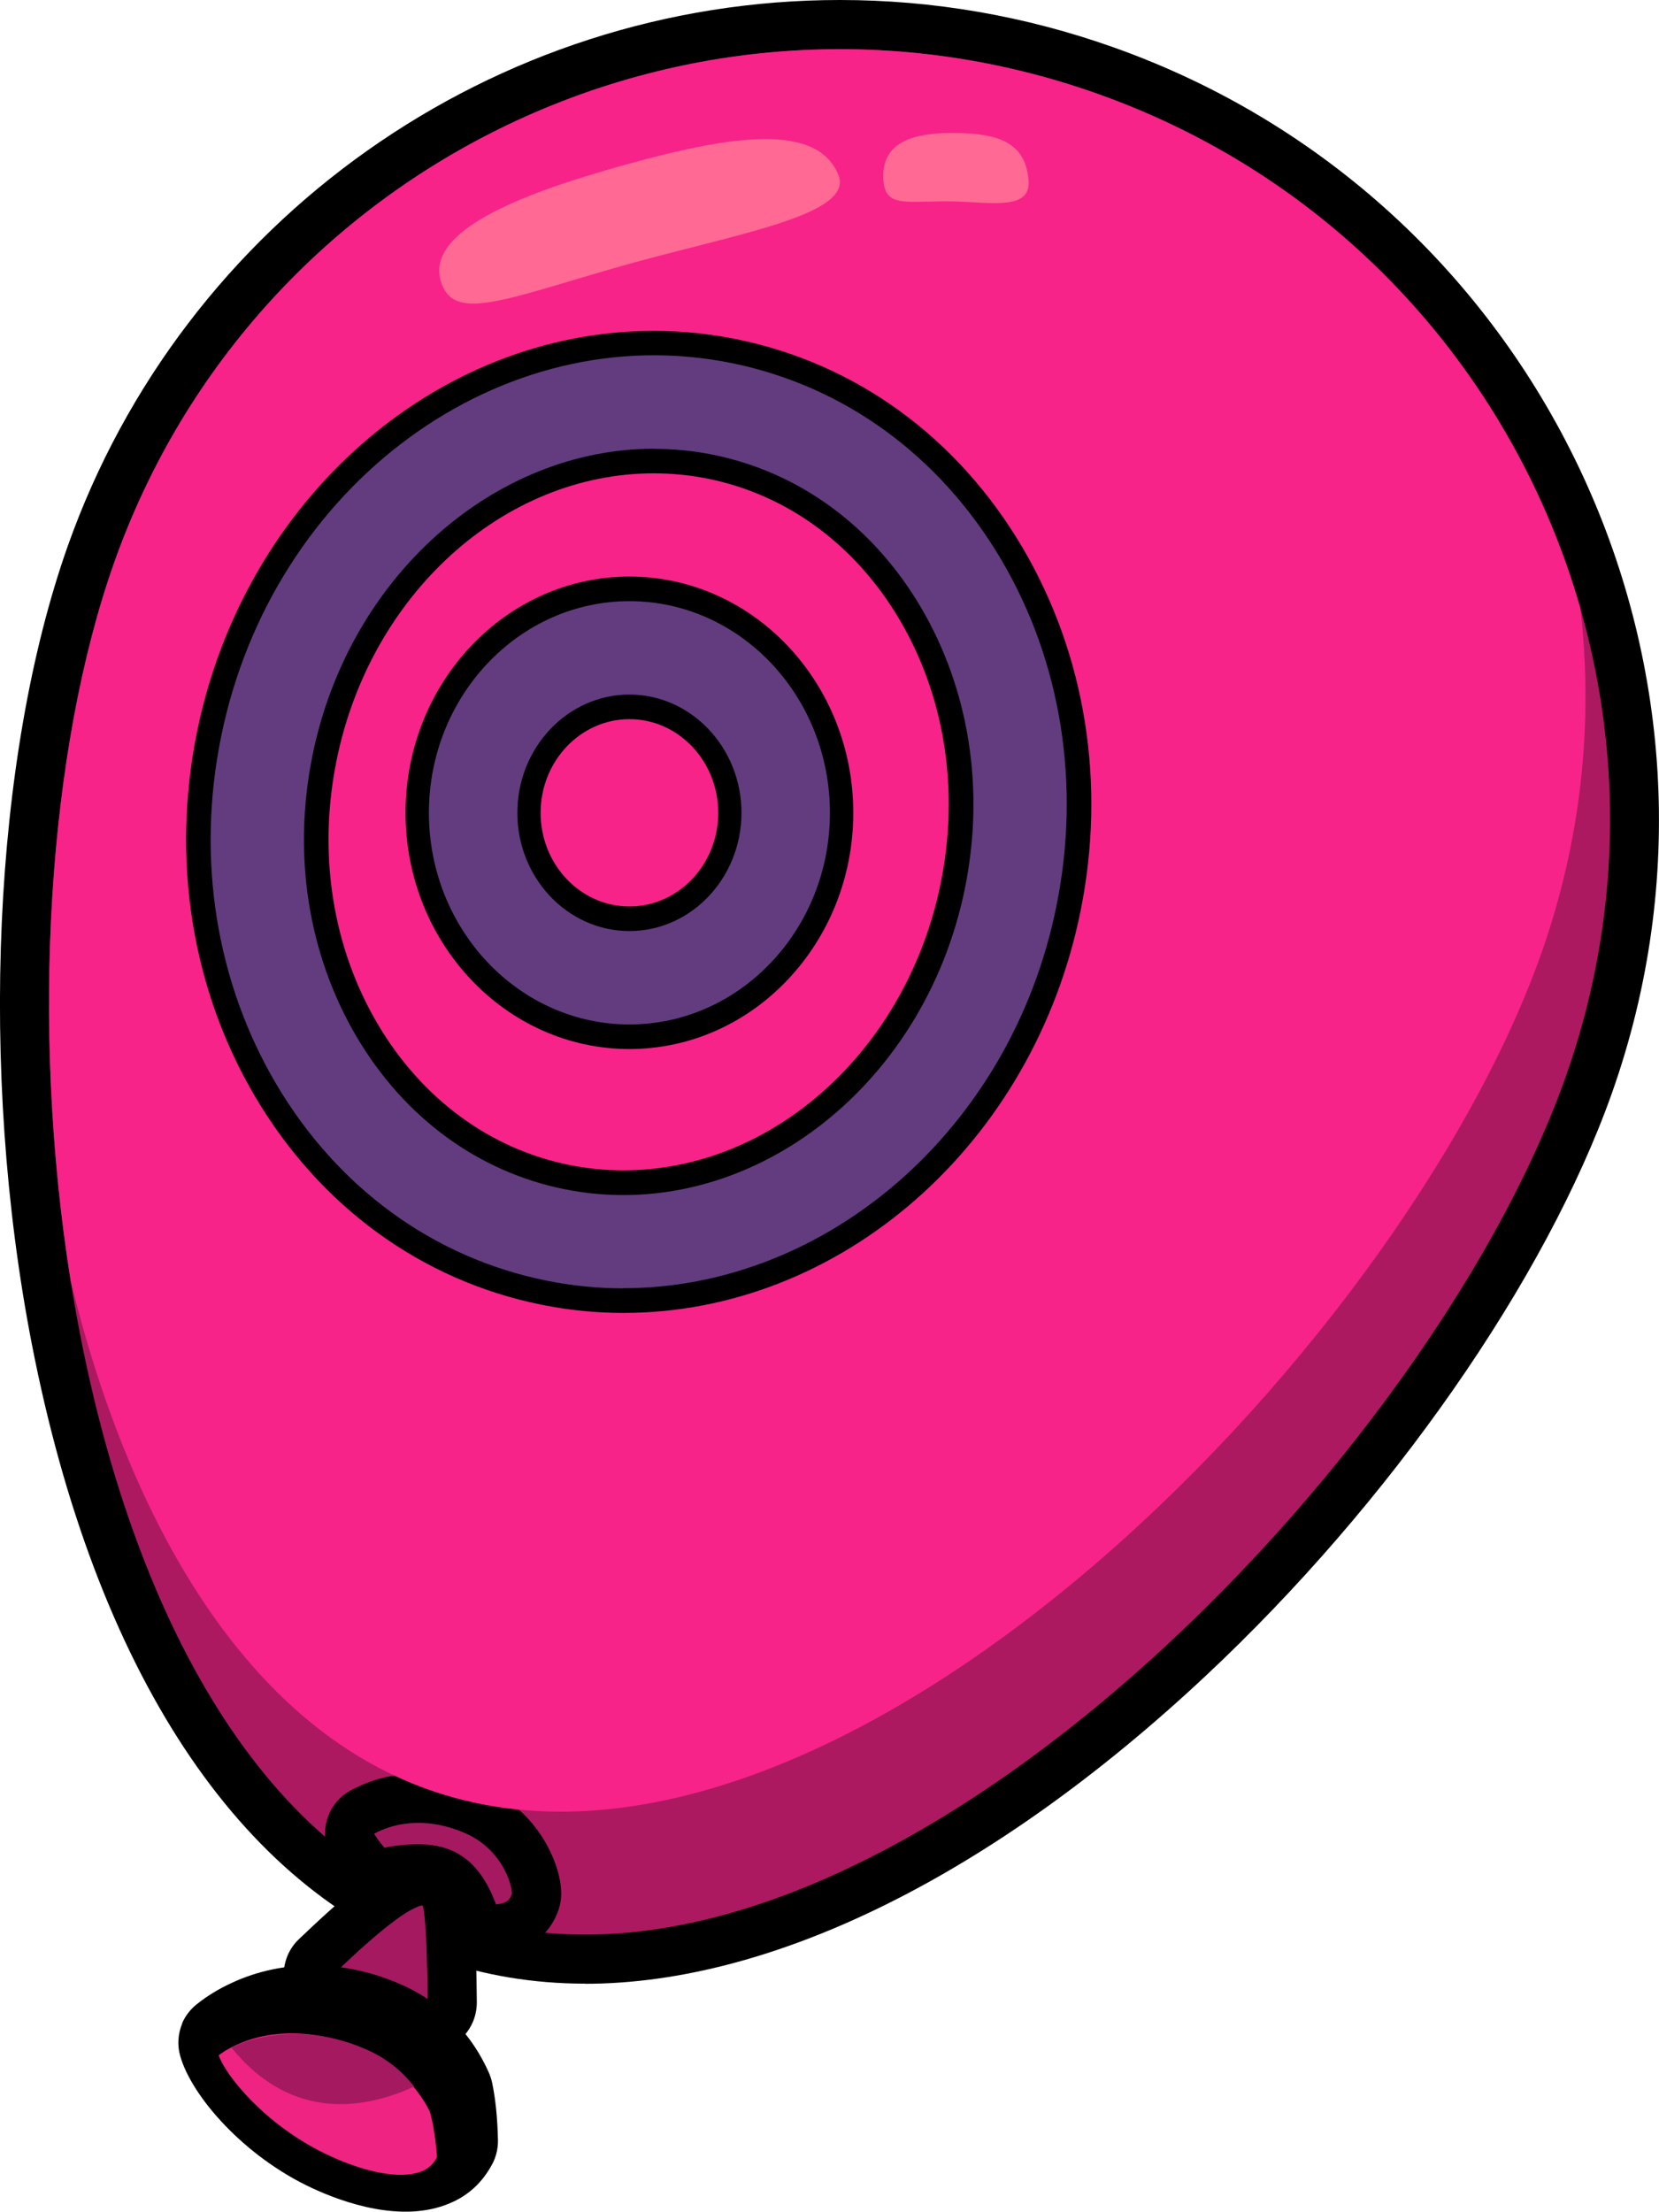 <svg xmlns="http://www.w3.org/2000/svg" id="Layer_2" data-name="Layer 2" viewBox="0 0 135.03 179.95"><defs><style>      .cls-1 {        fill: #ad1960;      }      .cls-1, .cls-2, .cls-3, .cls-4, .cls-5, .cls-6, .cls-7 {        stroke-width: 0px;      }      .cls-2 {        fill: #ff6994;      }      .cls-3 {        fill: #000;      }      .cls-4 {        fill: #623c7e;      }      .cls-5 {        fill: #a51960;      }      .cls-6 {        fill: #ef2381;      }      .cls-7 {        fill: #f72389;      }    </style></defs><g id="Layer_8" data-name="Layer 8"><g><path class="cls-3" d="M47.63,161.39c-4.24,0-8.3-.68-12.08-2.02-16.09-5.69-27.79-23.46-32.96-50.02C-1.73,87.14-.58,61.66,5.51,44.44,14.92,17.86,40.18,0,68.36,0c7.57,0,15.05,1.29,22.24,3.84,34.65,12.27,52.87,50.44,40.6,85.09-5.38,15.19-18.05,33.37-33.08,47.43-17.25,16.15-35.19,25.04-50.5,25.04Z"></path><path class="cls-1" d="M127.44,87.6c-11.55,32.62-57.93,79.56-90.55,68.01-17.39-6.16-27.37-27.7-31.14-51.41-3.31-20.76-1.85-43.19,3.54-58.42C20.84,13.15,56.65-3.94,89.27,7.61c19.87,7.03,33.97,23.05,39.36,41.88,3.46,12.09,3.33,25.34-1.19,38.11Z"></path><g><path class="cls-3" d="M26.77,147.61c.35-.82.96-1.5,1.75-1.93,3.31-1.82,7.4-1.84,11.22-.07,3.72,1.73,5.11,4.95,5.54,6.25.26.79.39,1.52.4,2.16,0,.47-.07.93-.22,1.37-.06.17-.11.28-.15.39-.36.83-1.08,1.95-2.51,2.61-.07.04-.15.07-.22.1-.51.21-1.15.37-1.85.43-1.8.16-3.49-.91-4.11-2.61-.84-2.29-1.51-2.47-3.81-2.19l-.43.06-.1.03c-1.48.37-3.03-.13-4.02-1.29-.49-.57-.9-1.13-1.22-1.66-.57-.93-.73-2.06-.45-3.11.05-.19.11-.37.19-.55Z"></path><path class="cls-5" d="M41.08,154.78s.02,0,.02-.01c.2-.09.4-.22.57-.67v-.02c0-.21-.06-.55-.19-.97-.38-1.17-1.37-2.91-3.42-3.87-2.97-1.38-5.73-1.08-7.61-.05.2.33.49.73.85,1.15.1-.02.2-.06.3-.08l.72-.1c3.15-.38,6.28-.04,8.05,4.78.29-.03.54-.08.72-.16Z"></path><path class="cls-3" d="M23.41,159.09c.21-.48.51-.93.9-1.3l.74-.7c1.17-1.11,2.23-2.07,3.18-2.85.3-.25.59-.49.88-.71,1.2-.94,2.17-1.56,3.06-1.96.25-.11.59-.26,1-.37.19-.05.37-.09.56-.11l.2-.02c1.93-.23,3.74.95,4.31,2.81.02.08.05.17.07.25.05.22.11.5.16.83.11.73.18,1.74.24,3.17l.03.94c.03,1.12.06,2.41.07,3.83,0,.56-.11,1.1-.32,1.6-.33.78-.91,1.45-1.67,1.89-1.24.72-2.78.72-4.02,0-1.12-.65-2.43-1.12-4.02-1.43-.68-.13-1.38-.23-2.08-.3-1.55-.15-2.87-1.19-3.39-2.67-.33-.96-.28-1.99.1-2.89Z"></path><path class="cls-5" d="M34.81,162.93c0-1.38-.03-2.64-.07-3.74,0-.32-.02-.61-.03-.9-.05-1.2-.12-2.16-.2-2.76-.03-.17-.05-.32-.08-.43,0-.02-.01-.04-.02-.07l-.2.02c-.12.03-.27.1-.41.17-.59.26-1.35.77-2.21,1.45-.26.2-.52.41-.79.64-.95.79-1.97,1.72-2.99,2.69-.24.23-.48.45-.71.68.81.08,1.63.2,2.45.36,1.81.35,3.6.93,5.26,1.9Z"></path><path class="cls-3" d="M14.82,164.62c.26-.6.66-1.13,1.19-1.55.86-.69,1.82-1.27,2.85-1.74,4.25-1.99,9.4-1.9,14.08.26,1.99.93,3.67,2.26,5,3.97.72.9,1.35,1.95,1.85,3.07.11.26.2.52.26.79.29,1.38.44,2.91.48,4.7.01.57-.1,1.13-.32,1.65-.04.1-.09.21-.15.31-.8,1.5-1.97,2.57-3.48,3.19-3.86,1.63-8.64-.07-11.14-1.23-5.55-2.56-9.84-7.48-10.77-10.76-.26-.9-.18-1.84.17-2.67Z"></path><path class="cls-6" d="M17.79,167.22c.56-.42,1.2-.76,1.88-1.03,2.95-1.2,6.78-.98,10.39.76,1.5.73,2.66,1.71,3.53,2.75.61.71,1.07,1.44,1.41,2.13.29,1.08.47,2.3.57,3.67-.3.58-.73.98-1.35,1.2-1.68.61-4.57.06-7.72-1.46-4.9-2.36-8.12-6.34-8.7-8.02Z"></path><path class="cls-5" d="M18.84,166.59c3.26-1.53,7.41-1.5,11.21.26,1.59.74,2.78,1.78,3.66,2.91-3.75,1.73-9.86,3.03-14.87-3.17Z"></path></g><path class="cls-7" d="M125.44,77.6c-11.55,32.62-57.93,79.56-90.55,68.01-14.91-5.28-24.37-21.85-29.14-41.41-3.31-20.76-1.85-43.19,3.54-58.42C20.84,13.15,56.65-3.94,89.27,7.61c19.87,7.03,33.97,23.05,39.36,41.88,1.07,9.2.11,18.78-3.19,28.11Z"></path><path class="cls-2" d="M49.17,13.89c9.35-2.7,17.16-4.22,19.06.31,1.41,3.38-8.84,4.9-18.19,7.6-9.35,2.7-13.2,4.39-14.17,1.05-.97-3.35,3.95-6.25,13.3-8.95Z"></path><path class="cls-2" d="M77.25,10.82c3.44-.03,6.24.44,6.47,3.9.17,2.57-3.46,1.63-6.9,1.66-3.44.03-4.9.44-4.93-2.03-.02-2.47,1.92-3.5,5.35-3.53Z"></path><g><path class="cls-3" d="M50.73,106.82c-2.25,0-4.5-.23-6.71-.68-9.72-1.97-17.97-7.98-23.25-16.91-5.16-8.74-6.84-19.27-4.74-29.65,3.84-18.93,19.48-32.66,37.2-32.66,2.25,0,4.51.23,6.72.68,9.72,1.97,17.97,7.98,23.25,16.91,5.16,8.74,6.85,19.27,4.74,29.65-3.84,18.93-19.48,32.66-37.21,32.66ZM53.22,38.51c-12.22,0-23.09,9.83-25.83,23.37-1.53,7.57-.34,15.19,3.36,21.45,3.59,6.07,9.12,10.14,15.57,11.45,1.45.29,2.94.44,4.41.44,12.23,0,23.09-9.83,25.84-23.37,1.53-7.57.34-15.19-3.36-21.45-3.59-6.07-9.12-10.14-15.57-11.45-1.45-.29-2.94-.44-4.42-.44Z"></path><path class="cls-4" d="M50.73,104.82c-2.09,0-4.2-.21-6.31-.64-9.15-1.86-16.94-7.53-21.93-15.97-4.91-8.31-6.51-18.34-4.5-28.24,4.17-20.58,22.81-34.23,41.56-30.43,9.15,1.86,16.94,7.53,21.93,15.97,4.91,8.31,6.51,18.34,4.5,28.24h0c-3.7,18.26-18.8,31.06-35.25,31.06ZM53.22,36.51c-12.91,0-24.82,10.31-27.79,24.98-1.63,8.05-.35,16.17,3.6,22.87,3.88,6.57,9.88,10.97,16.9,12.39,14.64,2.96,29.27-8.02,32.61-24.49,1.63-8.05.35-16.17-3.6-22.87-3.88-6.57-9.88-10.97-16.9-12.39-1.61-.33-3.22-.48-4.82-.48Z"></path><path class="cls-3" d="M51.23,85.35c-10.05,0-18.22-8.62-18.22-19.22s8.17-19.22,18.22-19.22,18.22,8.62,18.22,19.22-8.17,19.22-18.22,19.22ZM51.23,58.51c-3.98,0-7.23,3.42-7.23,7.62s3.24,7.62,7.23,7.62,7.23-3.42,7.23-7.62-3.24-7.62-7.23-7.62Z"></path><path class="cls-4" d="M51.23,83.35c-9,0-16.32-7.72-16.32-17.22s7.32-17.22,16.32-17.22,16.32,7.72,16.32,17.22-7.32,17.22-16.32,17.22ZM51.23,56.51c-5.03,0-9.12,4.32-9.12,9.62s4.09,9.62,9.12,9.62,9.12-4.32,9.12-9.62-4.09-9.62-9.12-9.62Z"></path></g></g></g></svg>